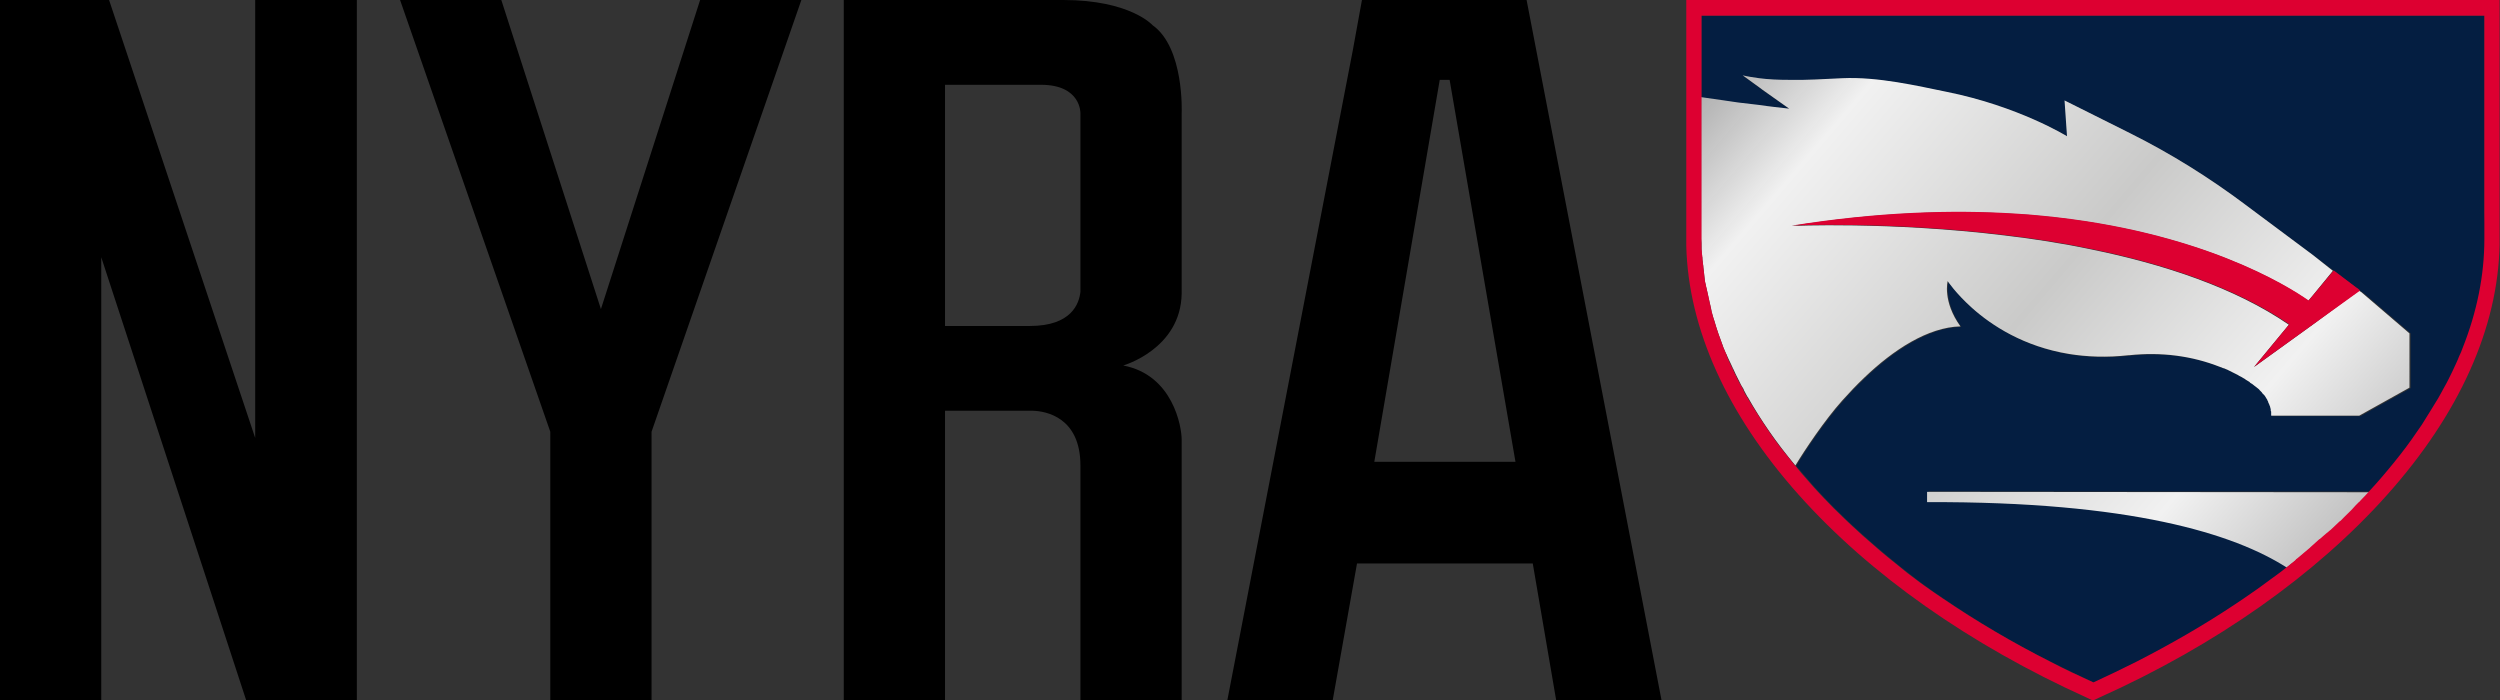 <?xml version="1.0" encoding="utf-8"?>
<!-- Generator: Adobe Illustrator 21.0.0, SVG Export Plug-In . SVG Version: 6.00 Build 0)  -->
<svg version="1.1" baseProfile="tiny" id="Layer_1" xmlns="http://www.w3.org/2000/svg" xmlns:xlink="http://www.w3.org/1999/xlink"
	 x="0px" y="0px" viewBox="0 0 607.4 170.1" xml:space="preserve">
<rect x="0" y="0" width="607.4" height="170.1" fill="#333333" stroke="none"/>
<g>
	<g>
		<g>
			<polygon fill="#000000" points="24.6,62.5 59.8,170.1 62,170.1 67.2,170.1 86.7,170.1 86.7,0 62,0 62,106.4 26.5,0 24.6,0 
				22.1,0 0,0 0,170.1 24.6,170.1 			"/>
			<polygon fill="#000000" points="133.7,170.1 158.3,170.1 158.3,106.8 158.3,104.9 158.3,104.9 194.7,0 170.1,0 146,75.1 121.8,0 
				97.2,0 133.7,104.9 			"/>
			<path fill="#000000" d="M329.7,136.9h42.7l5.7,33.3h25.6L370.9,0h-40l-2.2,12.1l-30.5,158h25.6L329.7,136.9z M349.8,19.4h2.4l0,0
				l16,92.8h-34.3L349.8,19.4L349.8,19.4z"/>
			<path fill="#000000" d="M205,0v170.1h24.6V99.8H251c3,0.1,11.5,1.5,11.5,13.3v57h24.6v-56.3v-6.3v-0.7c0-3.1-2.1-15.7-14.2-18
				c0,0,14-4,14.2-17.5V27.5c0,0,0.7-15.9-7.1-21.4c0,0-5.4-6.1-21.7-6.1h-2H205z M229.6,20.6h23.3c9.8,0,9.6,6.9,9.6,6.9v43.4
				c-0.3,2.8-2.1,8.3-12.3,8.3h-20.6V20.6z"/>
		</g>
	</g>
	<g>
		<path fill="none" d="M420.1,88C420.1,88,420.1,88,420.1,88c0.2,0.4,0.4,0.9,0.6,1.3c0,0,0,0,0,0C420.5,88.9,420.3,88.4,420.1,88z"
			/>
		<path fill="none" d="M414.1,67.3C414.1,67.3,414.1,67.3,414.1,67.3c0,0.3,0.1,0.6,0.1,0.9c0,0,0,0,0,0
			C414.1,67.8,414.1,67.5,414.1,67.3z"/>
		<path fill="none" d="M414.3,69.1C414.3,69.1,414.3,69.1,414.3,69.1c0,0.3,0.1,0.6,0.2,0.9c0,0,0,0,0,0
			C414.4,69.7,414.4,69.4,414.3,69.1z"/>
		<path fill="none" d="M423.5,94.9C423.5,94.9,423.5,94.9,423.5,94.9c0.3,0.5,0.5,1,0.8,1.5c0,0,0,0,0,0
			C424.1,95.9,423.8,95.4,423.5,94.9z"/>
		<path fill="none" d="M420.9,89.7C420.9,89.7,420.9,89.7,420.9,89.7c0.2,0.4,0.4,0.9,0.6,1.3c0,0,0,0,0,0
			C421.3,90.6,421.1,90.2,420.9,89.7z"/>
		<path fill="none" d="M421.8,91.5C421.8,91.5,421.8,91.5,421.8,91.5c0.2,0.5,0.5,0.9,0.7,1.4c0,0,0,0,0,0
			C422.2,92.4,422,91.9,421.8,91.5z"/>
		<path fill="none" d="M415,72.7C415,72.7,415,72.7,415,72.7c0.1,0.3,0.1,0.6,0.2,0.9c0,0,0,0,0,0C415.2,73.3,415.1,73,415,72.7z"/>
		<path fill="none" d="M418.6,84.4C418.6,84.4,418.6,84.4,418.6,84.4c0.2,0.5,0.4,0.9,0.6,1.4c0,0,0,0,0,0
			C419,85.3,418.8,84.9,418.6,84.4z"/>
		<path fill="none" d="M414.7,70.9C414.7,70.9,414.7,70.9,414.7,70.9c0.1,0.3,0.1,0.6,0.2,0.9c0,0,0,0,0,0
			C414.8,71.5,414.7,71.2,414.7,70.9z"/>
		<path fill="none" d="M422.6,93.2C422.6,93.2,422.6,93.2,422.6,93.2c0.2,0.5,0.5,0.9,0.8,1.4c0,0,0,0,0,0
			C423.1,94.2,422.9,93.7,422.6,93.2z"/>
		<path fill="none" d="M443,121.1c1.6,1.7,3.4,3.5,5.1,5.1C446.3,124.6,444.6,122.9,443,121.1z"/>
		<path fill="none" d="M413.8,65.4C413.8,65.4,413.8,65.4,413.8,65.4c0,0.3,0.1,0.6,0.1,0.8c0,0,0,0,0,0
			C413.9,66,413.9,65.7,413.8,65.4z"/>
		<path fill="none" d="M436,113.3c0.2,0.3,0.5,0.6,0.7,0.8C436.5,113.8,436.2,113.6,436,113.3L436,113.3z"/>
		<path fill="none" d="M432.4,108.7c1.1,1.5,2.3,3,3.6,4.5c0,0,0,0,0,0C434.8,111.8,433.6,110.3,432.4,108.7z"/>
		<path fill="none" d="M413.5,61.8C413.5,61.8,413.5,61.8,413.5,61.8c0,0.2,0,0.5,0.1,0.7c0,0,0,0,0,0
			C413.6,62.3,413.5,62,413.5,61.8z"/>
		<path fill="none" d="M424.4,96.5c0.2,0.4,0.5,0.8,0.7,1.2C424.9,97.4,424.7,97,424.4,96.5C424.4,96.5,424.4,96.5,424.4,96.5z"/>
		<path fill="none" d="M413.4,51.5L413.4,51.5l0,6.6c0,0,0,0,0,0c0,0,0,0,0,0V51.5z"/>
		<path fill="none" d="M413.6,63.6C413.6,63.6,413.6,63.6,413.6,63.6c0,0.3,0.1,0.5,0.1,0.8c0,0,0,0,0,0
			C413.7,64.1,413.7,63.9,413.6,63.6z"/>
		<path fill="none" d="M413.4,60C413.4,60,413.4,60,413.4,60c0,0.2,0,0.4,0,0.6c0,0,0,0,0,0C413.5,60.4,413.4,60.2,413.4,60z"/>
		<path fill="none" d="M416.4,77.9C416.4,77.9,416.4,77.9,416.4,77.9c0.6,2,1.3,4.1,2.1,6.2c0,0,0,0,0,0
			C417.7,82.1,417,80,416.4,77.9z"/>
		<path fill="none" d="M590.8,99.6c-0.8,1.2-1.5,2.5-2.3,3.7C589.3,102.1,590.1,100.8,590.8,99.6z"/>
		<path fill="none" d="M508.5,166L508.5,166c-3.5-1.6-7-3.2-10.4-5C501.5,162.7,505,164.4,508.5,166z"/>
		<path fill="none" d="M498.1,161c-9.3-4.7-18.1-9.9-26.2-15.4C480.1,151.1,488.8,156.3,498.1,161z"/>
		<path fill="none" d="M469.8,144.1c-1.4-1-2.9-2-4.3-3.1C466.9,142,468.3,143.1,469.8,144.1z"/>
		<path fill="none" d="M603.6,58.1L603.6,58.1c0,8.8-1.8,17.7-5.3,26.5C601.8,75.9,603.6,67,603.6,58.1z"/>
		<path fill="none" d="M597.6,86.6c-0.5,1.3-1.1,2.5-1.7,3.8C596.5,89.1,597,87.8,597.6,86.6z"/>
		<path fill="none" d="M594,94c-0.7,1.2-1.3,2.5-2.1,3.7C592.6,96.5,593.3,95.3,594,94z"/>
		<path fill="none" d="M465.5,141c-1.4-1-2.8-2.1-4.1-3.2C462.7,138.9,464.1,139.9,465.5,141z"/>
		<path fill="none" d="M415.9,76.3C415.9,76.3,415.9,76.3,415.9,76.3c0.1,0.3,0.2,0.7,0.3,1c0,0,0,0,0,0
			C416.1,77,416,76.6,415.9,76.3z"/>
		<path fill="none" d="M432.4,108.7c-2.3-3-4.3-6.1-6.2-9.1C428.1,102.7,430.2,105.7,432.4,108.7z"/>
		<path fill="none" d="M415.5,74.5C415.5,74.5,415.5,74.5,415.5,74.5c0.1,0.3,0.2,0.7,0.2,1c0,0,0,0,0,0
			C415.6,75.1,415.5,74.8,415.5,74.5z"/>
		<path fill="none" d="M419.5,86.6c0.1,0.3,0.3,0.6,0.4,1c0,0,0,0,0,0C419.8,87.2,419.6,86.9,419.5,86.6z"/>
		<path fill="none" d="M419.4,86.2c0.1,0.1,0.1,0.2,0.1,0.4C419.4,86.4,419.4,86.3,419.4,86.2L419.4,86.2z"/>
		<path fill="none" d="M461.4,137.8c-2-1.6-4-3.2-5.9-4.9C457.4,134.6,459.4,136.2,461.4,137.8z"/>
		<path fill="none" d="M455.5,133c-1.9-1.6-3.8-3.3-5.6-5C451.7,129.7,453.5,131.3,455.5,133z"/>
		<path fill="none" d="M439.8,117.7c-1-1.2-2.1-2.3-3-3.5C437.7,115.3,438.7,116.5,439.8,117.7z"/>
		<path fill="#041E41" d="M413.7,64.4c0-0.3-0.1-0.5-0.1-0.8C413.7,63.9,413.7,64.1,413.7,64.4z"/>
		<path fill="#041E41" d="M413.5,60.6c0-0.2,0-0.4,0-0.6C413.4,60.2,413.5,60.4,413.5,60.6z"/>
		<path fill="#041E41" d="M421.6,91.1c-0.2-0.4-0.4-0.9-0.6-1.3C421.1,90.2,421.3,90.6,421.6,91.1z"/>
		<path fill="#041E41" d="M416.2,77.3c-0.1-0.3-0.2-0.7-0.3-1C416,76.6,416.1,77,416.2,77.3z"/>
		<path fill="#041E41" d="M418.5,84.1c-0.8-2-1.5-4.1-2.1-6.2C417,80,417.7,82.1,418.5,84.1z"/>
		<path fill="#041E41" d="M422.5,92.9c-0.2-0.5-0.5-0.9-0.7-1.4C422,91.9,422.2,92.4,422.5,92.9z"/>
		<path fill="#041E41" d="M568.4,126.8c-0.6,0.6-1.3,1.2-1.9,1.8C567.2,128,567.8,127.4,568.4,126.8z"/>
		<path fill="#041E41" d="M423.4,94.6c-0.3-0.5-0.5-0.9-0.8-1.4C422.9,93.7,423.1,94.2,423.4,94.6z"/>
		<path fill="#041E41" d="M424.4,96.4c-0.3-0.5-0.6-1-0.8-1.5C423.8,95.4,424.1,95.9,424.4,96.4z"/>
		<path fill="#041E41" d="M420.7,89.3c-0.2-0.4-0.4-0.9-0.6-1.3C420.3,88.4,420.5,88.9,420.7,89.3z"/>
		<path fill="#041E41" d="M413.9,66.3c0-0.3-0.1-0.6-0.1-0.8C413.9,65.7,413.9,66,413.9,66.3z"/>
		<path fill="#041E41" d="M413.6,62.5c0-0.2,0-0.5-0.1-0.7C413.5,62,413.6,62.3,413.6,62.5z"/>
		<path fill="#041E41" d="M414.2,68.1c0-0.3-0.1-0.6-0.1-0.9C414.1,67.5,414.1,67.8,414.2,68.1z"/>
		<path fill="#041E41" d="M414.9,71.8c-0.1-0.3-0.1-0.6-0.2-0.9C414.7,71.2,414.8,71.5,414.9,71.8z"/>
		<path fill="#041E41" d="M415.3,73.6c-0.1-0.3-0.1-0.6-0.2-0.9C415.1,73,415.2,73.3,415.3,73.6z"/>
		<path fill="#041E41" d="M414.5,70c-0.1-0.3-0.1-0.6-0.2-0.9C414.4,69.4,414.4,69.7,414.5,70z"/>
		<path fill="#041E41" d="M415.7,75.5c-0.1-0.3-0.2-0.7-0.2-1C415.5,74.8,415.6,75.1,415.7,75.5z"/>
		<path fill="#041E41" d="M419.2,85.8c-0.2-0.5-0.4-0.9-0.6-1.4C418.8,84.9,419,85.3,419.2,85.8z"/>
		<path fill="#041E41" d="M572.4,122.9c0.2-0.2,0.5-0.5,0.7-0.7c-0.6,0.6-1.2,1.2-1.7,1.8C571.7,123.6,572.1,123.2,572.4,122.9z"/>
		<path fill="#041E41" d="M555.6,137.9C555.6,137.9,555.6,137.8,555.6,137.9c0.7-0.6,1.4-1.1,2.1-1.6c0.2-0.1,0.3-0.2,0.4-0.4
			C557.3,136.5,556.5,137.2,555.6,137.9z"/>
		<path fill="#041E41" d="M561.2,133.3c0.1-0.1,0.2-0.2,0.3-0.3c0.7-0.6,1.4-1.2,2-1.8C562.8,131.9,562,132.6,561.2,133.3z"/>
		<path fill="#041E41" d="M565.4,129.7c0.2-0.2,0.4-0.4,0.6-0.5c-0.7,0.6-1.4,1.2-2.1,1.8C564.4,130.5,564.9,130.1,565.4,129.7z"/>
		<path fill="#041E41" d="M424.4,96.5c0.2,0.4,0.5,0.8,0.7,1.2c0.4,0.6,0.7,1.2,1.1,1.8c1.9,3.1,4,6.1,6.2,9.1
			c1.1,1.5,2.3,3,3.6,4.5C431.5,107.8,427.7,102.2,424.4,96.5z"/>
		<path fill="#041E41" d="M558.7,135.3c0.7-0.5,1.3-1.1,1.9-1.6C560,134.3,559.4,134.8,558.7,135.3z"/>
		<path fill="#041E41" d="M571,124.3c-0.7,0.7-1.4,1.4-2.2,2.1c0.1-0.1,0.1-0.1,0.2-0.2C569.6,125.6,570.3,125,571,124.3z"/>
		<path fill="#041E41" d="M419.4,86.2c0.1,0.1,0.1,0.2,0.1,0.4c0.1,0.3,0.3,0.6,0.4,1C419.7,87.1,419.5,86.6,419.4,86.2z"/>
		<path fill="#041E41" d="M603.6,51.5V3.8H413.4v19.9c3.7,0.5,7.5,1.1,9,1.3c1.8,0.2,3.5,0.5,5.1,0.6c1.4,0.2,2.7,0.3,3.8,0.5
			c2,0.2,3.3,0.4,3.5,0.4c0,0,0,0,0,0l0,0l-6.5-4.6l-0.8-0.6l-4-2.9c1.3,0.3,2.6,0.5,4,0.7c2.2,0.3,4.7,0.4,7.3,0.4
			c4.1,0,8.5-0.2,12.9-0.4c8.7-0.4,18.4,1.9,25.3,3.3c17.5,3.5,29.3,10.8,29.3,10.8l-0.6-8.7l16,8c9.8,4.9,19.1,10.7,27.9,17.3
			L562,62l4.9,3.7l0,0l6.5,4.9l0,0l0,0c0.4,0.3,0.7,0.5,1.1,0.8l11.2,9.6v13.3l-12.2,6.8h-14.9H552c0-0.3,0-0.7,0-1
			c0-0.1,0-0.2-0.1-0.3c0-0.2-0.1-0.4-0.1-0.6c0-0.1-0.1-0.2-0.1-0.4c-0.1-0.2-0.1-0.4-0.2-0.5c-0.1-0.1-0.1-0.3-0.2-0.4
			c-0.1-0.2-0.2-0.3-0.2-0.5c0,0,0,0,0,0c-0.1-0.1-0.2-0.3-0.2-0.4c-0.1-0.2-0.2-0.3-0.3-0.5c-0.1-0.1-0.2-0.2-0.3-0.4
			c-0.1-0.1-0.2-0.3-0.4-0.4c-0.1-0.1-0.2-0.2-0.3-0.4c-0.1-0.1-0.3-0.3-0.4-0.4c-0.1-0.1-0.3-0.2-0.4-0.4c-0.2-0.1-0.3-0.3-0.5-0.4
			c-0.1-0.1-0.3-0.2-0.4-0.3c-0.2-0.1-0.3-0.3-0.5-0.4c-0.2-0.1-0.3-0.2-0.5-0.3c-0.2-0.1-0.4-0.2-0.5-0.4c-0.2-0.1-0.3-0.2-0.5-0.3
			c-0.2-0.1-0.4-0.2-0.6-0.4c-0.2-0.1-0.3-0.2-0.5-0.3c-0.2-0.1-0.4-0.2-0.6-0.3c-0.2-0.1-0.4-0.2-0.5-0.3c-0.2-0.1-0.4-0.2-0.6-0.3
			c-0.2-0.1-0.4-0.2-0.6-0.3c-0.2-0.1-0.4-0.2-0.6-0.3c-0.2-0.1-0.4-0.2-0.6-0.3c-0.2-0.1-0.4-0.2-0.7-0.3c-0.2-0.1-0.4-0.2-0.6-0.2
			c-0.1,0-0.1-0.1-0.2-0.1c0,0-0.1,0-0.1,0c-7-2.9-14.6-3.7-22.1-2.9c-0.1,0-0.2,0-0.2,0c-5.3,0.6-10.2,0.4-14.5-0.3
			c-11-1.8-18.8-6.9-23.6-11.2c-4-3.5-5.9-6.5-5.9-6.5s-1.3,4.9,3.1,11c-7.9,0.2-16.3,5.7-23.3,12.4c-1.9,1.8-3.8,3.7-5.4,5.6
			c-4.3,4.8-9.1,11.9-11.4,15.8c0.2,0.3,0.5,0.6,0.7,0.8c1,1.2,2,2.4,3,3.5c1,1.2,2.1,2.3,3.2,3.5c1.6,1.7,3.4,3.5,5.1,5.1
			c0.6,0.6,1.2,1.1,1.8,1.7c1.8,1.7,3.7,3.3,5.6,5c1.9,1.6,3.9,3.3,5.9,4.9c1.4,1.1,2.7,2.1,4.1,3.2c1.4,1,2.8,2.1,4.3,3.1
			c0.7,0.5,1.5,1,2.2,1.5c8.1,5.5,16.8,10.7,26.2,15.4c3.4,1.7,6.9,3.4,10.4,5c3.5-1.6,7-3.2,10.4-5c8.5-4.3,16.5-9,23.9-13.9
			c1.5-1,3-2,4.4-3c1.4-1,2.9-2,4.3-3.1c1.4-1,2.7-2.1,4.1-3.1c-12.7-8.2-37.8-16.1-87.4-15.9l0-2.5l107.4,0c-0.7,0.7-1.3,1.4-2,2.2
			c1.3-1.3,2.5-2.6,3.7-4c1-1.2,2.1-2.3,3-3.5c2-2.4,3.8-4.8,5.6-7.2c0.9-1.2,1.7-2.4,2.5-3.6c0.8-1.2,1.6-2.4,2.3-3.7
			c0.4-0.6,0.7-1.2,1.1-1.8c0.7-1.2,1.4-2.5,2.1-3.7c0.7-1.2,1.3-2.5,1.9-3.7c0.6-1.2,1.2-2.5,1.7-3.8c0.3-0.6,0.5-1.3,0.8-1.9
			c3.5-8.8,5.3-17.7,5.3-26.5L603.6,51.5L603.6,51.5L603.6,51.5z"/>
		<path fill="#C7C8CA" d="M413.9,66.3C413.9,66.3,413.9,66.3,413.9,66.3c0,0.3,0.1,0.7,0.1,1c0,0,0,0,0,0
			C414,66.9,414,66.6,413.9,66.3z"/>
		<path fill="#C7C8CA" d="M422.5,92.9C422.5,92.9,422.5,92.9,422.5,92.9c0.1,0.1,0.1,0.2,0.2,0.4c0,0,0,0,0,0
			C422.6,93.1,422.5,93,422.5,92.9z"/>
		<path fill="#C7C8CA" d="M414.2,68.1C414.2,68.1,414.2,68.1,414.2,68.1c0,0.3,0.1,0.6,0.2,0.9c0,0,0,0,0,0
			C414.3,68.8,414.2,68.4,414.2,68.1z"/>
		<path fill="#C7C8CA" d="M421.6,91.1C421.6,91.1,421.6,91.1,421.6,91.1c0.1,0.1,0.1,0.3,0.2,0.4c0,0,0,0,0,0
			C421.7,91.4,421.6,91.2,421.6,91.1z"/>
		<path fill="#C7C8CA" d="M423.4,94.6C423.4,94.6,423.4,94.6,423.4,94.6c0,0.1,0.1,0.2,0.1,0.3c0,0,0,0,0,0
			C423.5,94.8,423.4,94.7,423.4,94.6z"/>
		<path fill="#C7C8CA" d="M414.5,70C414.5,70,414.5,70,414.5,70c0.1,0.3,0.1,0.6,0.2,0.9c0,0,0,0,0,0
			C414.6,70.6,414.6,70.3,414.5,70z"/>
		<path fill="#C7C8CA" d="M413.6,62.5C413.6,62.5,413.6,62.5,413.6,62.5c0,0.4,0,0.7,0.1,1.1c0,0,0,0,0,0
			C413.6,63.3,413.6,62.9,413.6,62.5z"/>
		<ellipse transform="matrix(0.775 -0.631 0.631 0.775 26.371 300.695)" fill="#C7C8CA" cx="436" cy="113.3" rx="0" ry="0"/>
		<path fill="#C7C8CA" d="M413.7,64.4C413.7,64.4,413.7,64.4,413.7,64.4c0,0.3,0.1,0.7,0.1,1c0,0,0,0,0,0
			C413.8,65.1,413.8,64.8,413.7,64.4z"/>
		<path fill="#C7C8CA" d="M424.4,96.4C424.4,96.4,424.4,96.4,424.4,96.4c0,0,0,0.1,0.1,0.1c0,0,0,0,0,0
			C424.4,96.5,424.4,96.5,424.4,96.4z"/>
		<path fill="#C7C8CA" d="M418.5,84.1C418.5,84.1,418.5,84.1,418.5,84.1c0,0.1,0.1,0.2,0.1,0.3c0,0,0,0,0,0
			C418.6,84.3,418.6,84.2,418.5,84.1z"/>
		<path fill="#C7C8CA" d="M414.9,71.8C414.9,71.8,414.9,71.8,414.9,71.8c0.1,0.3,0.1,0.6,0.2,0.9c0,0,0,0,0,0
			C415,72.4,414.9,72.1,414.9,71.8z"/>
		<path fill="#C7C8CA" d="M415.3,73.6C415.3,73.6,415.3,73.6,415.3,73.6c0.1,0.3,0.1,0.6,0.2,0.8c0,0,0,0,0,0
			C415.4,74.2,415.3,73.9,415.3,73.6z"/>
		<path fill="#C7C8CA" d="M415.7,75.5C415.7,75.5,415.7,75.5,415.7,75.5c0.1,0.3,0.1,0.5,0.2,0.8c0,0,0,0,0,0
			C415.9,76,415.8,75.7,415.7,75.5z"/>
		<path fill="#C7C8CA" d="M419.9,87.5C419.9,87.5,419.9,87.5,419.9,87.5c0.1,0.2,0.1,0.3,0.2,0.4c0,0,0,0,0,0
			C420.1,87.8,420,87.7,419.9,87.5z"/>
		<path fill="#C7C8CA" d="M416.2,77.3C416.2,77.3,416.2,77.3,416.2,77.3c0.1,0.2,0.1,0.4,0.2,0.6c0,0,0,0,0,0
			C416.3,77.7,416.3,77.5,416.2,77.3z"/>
		<path fill="#C7C8CA" d="M419.2,85.8C419.2,85.8,419.2,85.8,419.2,85.8c0.1,0.1,0.1,0.3,0.2,0.4l0,0
			C419.3,86.1,419.2,85.9,419.2,85.8z"/>
		<path fill="#C7C8CA" d="M413.4,58.1C413.4,58.2,413.4,58.2,413.4,58.1c0,0.6,0,1.2,0,1.8c0,0,0,0,0,0
			C413.4,59.4,413.4,58.8,413.4,58.1z"/>
		<path fill="#C7C8CA" d="M420.7,89.3C420.7,89.3,420.7,89.3,420.7,89.3c0.1,0.1,0.1,0.3,0.2,0.4c0,0,0,0,0,0
			C420.9,89.6,420.8,89.4,420.7,89.3z"/>
		<path fill="#C7C8CA" d="M413.5,60.6C413.5,60.6,413.5,60.6,413.5,60.6c0,0.4,0,0.8,0.1,1.2c0,0,0,0,0,0
			C413.5,61.4,413.5,61,413.5,60.6z"/>
		<linearGradient id="SVGID_1_" gradientUnits="userSpaceOnUse" x1="381.157" y1="-13.595" x2="634.641" y2="202.805">
			<stop  offset="0" style="stop-color:#676767"/>
			<stop  offset="5.268429e-03" style="stop-color:#676767;stop-opacity:0.8"/>
			<stop  offset="0.233" style="stop-color:#F1F1F1"/>
			<stop  offset="0.428" style="stop-color:#CACAC9"/>
			<stop  offset="0.598" style="stop-color:#F1F1F1"/>
			<stop  offset="0.808" style="stop-color:#969696"/>
			<stop  offset="1" style="stop-color:#676767"/>
		</linearGradient>
		<path fill="url(#SVGID_1_)" d="M413.4,60c0,0.2,0,0.4,0,0.6c0,0.4,0,0.8,0.1,1.2c0,0.2,0,0.5,0.1,0.7c0,0.4,0,0.7,0.1,1.1
			c0,0.3,0,0.5,0.1,0.8c0,0.3,0.1,0.7,0.1,1c0,0.3,0.1,0.6,0.1,0.8c0,0.3,0.1,0.7,0.1,1c0,0.3,0.1,0.6,0.1,0.9c0,0.3,0.1,0.6,0.2,1
			c0,0.3,0.1,0.6,0.2,0.9c0.1,0.3,0.1,0.6,0.2,0.9c0.1,0.3,0.1,0.6,0.2,0.9c0.1,0.3,0.1,0.6,0.2,0.9c0.1,0.3,0.1,0.6,0.2,0.9
			c0.1,0.3,0.1,0.6,0.2,0.9c0.1,0.3,0.2,0.7,0.2,1c0.1,0.3,0.1,0.5,0.2,0.8c0.1,0.3,0.2,0.7,0.3,1c0.1,0.2,0.1,0.4,0.2,0.6
			c0.6,2.1,1.3,4.1,2.1,6.2c0,0.1,0.1,0.2,0.1,0.3c0.2,0.5,0.4,0.9,0.6,1.4c0.1,0.1,0.1,0.3,0.2,0.4c0.2,0.4,0.4,0.9,0.6,1.3
			c0.1,0.1,0.1,0.3,0.2,0.4c0.2,0.4,0.4,0.9,0.6,1.3c0.1,0.1,0.1,0.3,0.2,0.4c0.2,0.4,0.4,0.9,0.6,1.3c0.1,0.1,0.1,0.3,0.2,0.4
			c0.2,0.5,0.5,0.9,0.7,1.4c0.1,0.1,0.1,0.2,0.2,0.4c0.2,0.5,0.5,0.9,0.8,1.4c0,0.1,0.1,0.2,0.1,0.3c0.3,0.5,0.5,1,0.8,1.5
			c0,0,0,0.1,0.1,0.1c3.2,5.7,7.1,11.3,11.6,16.7c0,0,0,0,0,0c2.3-3.8,7.1-11,11.4-15.8c1.7-1.9,3.5-3.8,5.4-5.6
			c7-6.7,15.4-12.2,23.3-12.4c-4.4-6.1-3.1-11-3.1-11s1.9,2.9,5.9,6.5c4.8,4.3,12.6,9.4,23.6,11.2c4.3,0.7,9.2,0.9,14.5,0.3
			c0.1,0,0.2,0,0.2,0c7.5-0.8,15.1,0.1,22.1,2.9c0,0,0.1,0,0.1,0c0.1,0,0.1,0.1,0.2,0.1c0.2,0.1,0.4,0.2,0.6,0.2
			c0.2,0.1,0.4,0.2,0.7,0.3c0.2,0.1,0.4,0.2,0.6,0.3c0.2,0.1,0.4,0.2,0.6,0.3c0.2,0.1,0.4,0.2,0.6,0.3c0.2,0.1,0.4,0.2,0.6,0.3
			c0.2,0.1,0.4,0.2,0.5,0.3c0.2,0.1,0.4,0.2,0.6,0.3c0.2,0.1,0.3,0.2,0.5,0.3c0.2,0.1,0.4,0.2,0.6,0.4c0.2,0.1,0.3,0.2,0.5,0.3
			c0.2,0.1,0.4,0.2,0.5,0.4c0.2,0.1,0.3,0.2,0.5,0.3c0.2,0.1,0.3,0.3,0.5,0.4c0.1,0.1,0.3,0.2,0.4,0.3c0.2,0.1,0.3,0.3,0.5,0.4
			c0.1,0.1,0.3,0.2,0.4,0.4c0.1,0.1,0.3,0.3,0.4,0.4c0.1,0.1,0.2,0.2,0.3,0.4c0.1,0.1,0.3,0.3,0.4,0.4c0.1,0.1,0.2,0.2,0.3,0.4
			c0.1,0.2,0.2,0.3,0.3,0.5c0.1,0.1,0.2,0.3,0.2,0.4c0,0,0,0,0,0c0.1,0.2,0.2,0.3,0.2,0.5c0.1,0.1,0.1,0.3,0.2,0.4
			c0.1,0.2,0.1,0.4,0.2,0.5c0,0.1,0.1,0.2,0.1,0.4c0.1,0.2,0.1,0.4,0.1,0.6c0,0.1,0,0.2,0.1,0.3c0,0.3,0,0.6,0,1h6.5h14.9l12.2-6.8
			V81l-11.2-9.6c-0.3-0.3-0.7-0.6-1.1-0.8L562,78.8l-14.4,10.4l8.5-10.3c-13.1-9-30.4-14.7-48-18.3c-7.1-1.5-14.3-2.6-21.1-3.4
			c-28-3.4-51.7-2.3-51.7-2.3c20.8-3.3,38.9-3.9,54.4-2.9c2.2,0.1,4.3,0.3,6.3,0.5c38.6,3.7,59.8,17,64.8,20.6l1.1-1.3l4.9-6h0
			L562,62l-16.5-12.3c-8.8-6.6-18.1-12.4-27.9-17.3l-16-8l0.6,8.7c0,0-11.8-7.3-29.3-10.8c-6.9-1.4-16.6-3.7-25.3-3.3
			c-4.4,0.2-8.8,0.5-12.9,0.4c-2.6,0-5-0.1-7.3-0.4c-1.4-0.2-2.8-0.4-4-0.7l4,2.9l0.8,0.6l6.5,4.6l0,0c0,0,0,0,0,0
			c-0.2,0-1.5-0.2-3.5-0.4c-1.1-0.1-2.3-0.3-3.8-0.5c-1.5-0.2-3.3-0.4-5.1-0.6c-1.5-0.2-5.3-0.8-9-1.3v27.8v0h0v6.6
			C413.4,58.8,413.4,59.4,413.4,60z"/>
		<path fill="#C7C8CA" d="M422.6,93.2c-0.1-0.1-0.1-0.2-0.2-0.4C422.5,93,422.6,93.1,422.6,93.2z"/>
		<path fill="#C7C8CA" d="M420.9,89.7c-0.1-0.1-0.1-0.3-0.2-0.4C420.8,89.4,420.9,89.6,420.9,89.7z"/>
		<path fill="#C7C8CA" d="M423.5,94.9c0-0.1-0.1-0.2-0.1-0.3C423.4,94.7,423.5,94.8,423.5,94.9z"/>
		<path fill="#C7C8CA" d="M421.8,91.5c-0.1-0.1-0.1-0.3-0.2-0.4C421.6,91.2,421.7,91.4,421.8,91.5z"/>
		<polygon fill="#C7C8CA" points="436,113.3 436,113.3 436,113.3 		"/>
		<path fill="#C7C8CA" d="M424.4,96.5c0,0,0-0.1-0.1-0.1C424.4,96.5,424.4,96.5,424.4,96.5z"/>
		<path fill="#C7C8CA" d="M414.1,67.3c0-0.3-0.1-0.7-0.1-1C414,66.6,414,66.9,414.1,67.3z"/>
		<path fill="#C7C8CA" d="M413.8,65.4c0-0.3-0.1-0.7-0.1-1C413.8,64.8,413.8,65.1,413.8,65.4z"/>
		<path fill="#C7C8CA" d="M414.3,69.1c-0.1-0.3-0.1-0.6-0.2-0.9C414.2,68.4,414.3,68.8,414.3,69.1z"/>
		<path fill="#C7C8CA" d="M413.6,63.6c0-0.4-0.1-0.7-0.1-1.1C413.6,62.9,413.6,63.3,413.6,63.6z"/>
		<path fill="#C7C8CA" d="M414.7,70.9c-0.1-0.3-0.1-0.6-0.2-0.9C414.6,70.3,414.6,70.6,414.7,70.9z"/>
		<path fill="#C7C8CA" d="M413.4,60c0-0.6,0-1.2,0-1.8C413.4,58.8,413.4,59.4,413.4,60z"/>
		<path fill="#C7C8CA" d="M420.1,88c-0.1-0.1-0.1-0.3-0.2-0.4C420,87.7,420.1,87.8,420.1,88z"/>
		<path fill="#C7C8CA" d="M413.5,61.8c0-0.4,0-0.8-0.1-1.2C413.5,61,413.5,61.4,413.5,61.8z"/>
		<path fill="#C7C8CA" d="M416.4,77.9c-0.1-0.2-0.1-0.4-0.2-0.6C416.3,77.5,416.3,77.7,416.4,77.9z"/>
		<path fill="#C7C8CA" d="M418.6,84.4c0-0.1-0.1-0.2-0.1-0.3C418.6,84.2,418.6,84.3,418.6,84.4z"/>
		<path fill="#C7C8CA" d="M415.9,76.3c-0.1-0.3-0.1-0.5-0.2-0.8C415.8,75.7,415.9,76,415.9,76.3z"/>
		<path fill="#C7C8CA" d="M419.4,86.2c-0.1-0.1-0.1-0.3-0.2-0.4C419.2,85.9,419.3,86.1,419.4,86.2z"/>
		<path fill="#C7C8CA" d="M415,72.7c-0.1-0.3-0.1-0.6-0.2-0.9C414.9,72.1,415,72.4,415,72.7z"/>
		<path fill="#C7C8CA" d="M415.5,74.5c-0.1-0.3-0.1-0.6-0.2-0.8C415.3,73.9,415.4,74.2,415.5,74.5z"/>
		<rect x="413.4" y="51.5" fill="#C7C8CA" width="0" height="0"/>
		<linearGradient id="SVGID_2_" gradientUnits="userSpaceOnUse" x1="374.181" y1="-5.423" x2="627.665" y2="210.976">
			<stop  offset="0" style="stop-color:#676767"/>
			<stop  offset="5.268429e-03" style="stop-color:#676767;stop-opacity:0.8"/>
			<stop  offset="0.233" style="stop-color:#F1F1F1"/>
			<stop  offset="0.428" style="stop-color:#CACAC9"/>
			<stop  offset="0.598" style="stop-color:#F1F1F1"/>
			<stop  offset="0.808" style="stop-color:#969696"/>
			<stop  offset="1" style="stop-color:#676767"/>
		</linearGradient>
		<path fill="url(#SVGID_2_)" d="M468.2,119.5l0,2.5c49.5-0.2,74.6,7.7,87.4,15.9l0,0c0.8-0.7,1.7-1.3,2.5-2
			c0.2-0.2,0.4-0.3,0.6-0.5c0.7-0.5,1.3-1.1,1.9-1.6c0.2-0.2,0.4-0.3,0.6-0.5c0.8-0.7,1.6-1.4,2.4-2.1c0.1-0.1,0.2-0.2,0.3-0.2
			c0.7-0.6,1.4-1.2,2.1-1.8c0.2-0.2,0.4-0.4,0.6-0.5c0.6-0.6,1.3-1.2,1.9-1.8c0.1-0.1,0.2-0.2,0.4-0.3c0.7-0.7,1.5-1.4,2.2-2.1
			c0.1-0.1,0.3-0.3,0.4-0.4c0.6-0.6,1.2-1.2,1.7-1.8c0.2-0.2,0.3-0.4,0.5-0.5c0.7-0.7,1.4-1.4,2-2.2L468.2,119.5z"/>
		<path fill="#C7C8CA" d="M573.6,121.6c-0.2,0.2-0.3,0.4-0.5,0.5C573.3,122,573.5,121.8,573.6,121.6z"/>
		<path fill="#C7C8CA" d="M571.4,123.9c-0.1,0.1-0.3,0.3-0.4,0.4C571.1,124.2,571.2,124.1,571.4,123.9z"/>
		<path fill="#C7C8CA" d="M566.5,128.6c-0.2,0.2-0.4,0.4-0.6,0.5C566.1,128.9,566.3,128.8,566.5,128.6z"/>
		<path fill="#C7C8CA" d="M568.8,126.5c-0.1,0.1-0.2,0.2-0.4,0.3C568.5,126.7,568.7,126.6,568.8,126.5z"/>
		<path fill="#C7C8CA" d="M561.2,133.3c-0.2,0.2-0.4,0.3-0.6,0.5C560.9,133.6,561.1,133.4,561.2,133.3z"/>
		<path fill="#C7C8CA" d="M563.9,131c-0.1,0.1-0.2,0.2-0.3,0.2C563.7,131.1,563.8,131.1,563.9,131z"/>
		<polygon fill="#C7C8CA" points="555.6,137.9 555.6,137.9 555.6,137.9 		"/>
		<path fill="#C7C8CA" d="M558.7,135.3c-0.2,0.2-0.4,0.3-0.6,0.5C558.3,135.7,558.5,135.5,558.7,135.3z"/>
		<path fill="#C7C8CA" d="M560.7,133.7C560.7,133.7,560.7,133.7,560.7,133.7c0.2-0.2,0.4-0.3,0.6-0.5l0,0
			C561.1,133.4,560.9,133.6,560.7,133.7z"/>
		<path fill="#C7C8CA" d="M563.6,131.2C563.6,131.2,563.6,131.2,563.6,131.2c0.1-0.1,0.2-0.2,0.3-0.2c0,0,0,0,0,0
			C563.8,131.1,563.7,131.1,563.6,131.2z"/>
		
			<ellipse transform="matrix(0.759 -0.651 0.651 0.759 44.04 394.779)" fill="#C7C8CA" cx="555.6" cy="137.9" rx="0" ry="0"/>
		<path fill="#C7C8CA" d="M571,124.3C571,124.3,571,124.3,571,124.3c0.1-0.1,0.3-0.3,0.4-0.4c0,0,0,0,0,0
			C571.2,124.1,571.1,124.2,571,124.3z"/>
		<path fill="#C7C8CA" d="M558.1,135.9L558.1,135.9c0.2-0.2,0.4-0.3,0.6-0.5c0,0,0,0,0,0C558.5,135.5,558.3,135.7,558.1,135.9z"/>
		<path fill="#DD0031" d="M409.7,0v59.8c0.5,20,9.9,40.9,27.3,60.4c17.3,19.4,41.5,36.4,70,49.3l1.5,0.7l1.5-0.7
			c28.5-12.8,52.7-29.9,70-49.3c17.5-19.6,26.9-40.5,27.3-60.7V47.7h0v-44V0H409.7z M603.6,51.5v6.6v0c0,8.8-1.8,17.7-5.3,26.5
			c-0.2,0.6-0.5,1.3-0.8,1.9c-0.5,1.3-1.1,2.5-1.7,3.8c-0.6,1.2-1.2,2.5-1.9,3.7c-0.7,1.2-1.3,2.5-2.1,3.7c-0.4,0.6-0.7,1.2-1.1,1.8
			c-0.8,1.2-1.5,2.5-2.3,3.7c-0.8,1.2-1.7,2.4-2.5,3.6c-1.7,2.4-3.6,4.8-5.6,7.2c-1,1.2-2,2.4-3,3.5c-1.2,1.3-2.4,2.7-3.7,4
			c-0.2,0.2-0.3,0.4-0.5,0.5c-0.2,0.2-0.5,0.5-0.7,0.7c-0.3,0.4-0.7,0.7-1,1.1c-0.1,0.1-0.3,0.3-0.4,0.4c-0.7,0.7-1.3,1.3-2,2
			c-0.1,0.1-0.1,0.1-0.2,0.2c-0.1,0.1-0.2,0.2-0.4,0.3c-0.6,0.6-1.3,1.2-1.9,1.8c-0.2,0.2-0.4,0.4-0.6,0.5c-0.2,0.2-0.4,0.4-0.6,0.5
			c-0.5,0.4-1,0.9-1.5,1.3c-0.1,0.1-0.2,0.2-0.3,0.2c-0.7,0.6-1.3,1.2-2,1.8c-0.1,0.1-0.2,0.2-0.3,0.3c-0.2,0.2-0.4,0.3-0.6,0.5
			c-0.6,0.5-1.3,1.1-1.9,1.6c-0.2,0.2-0.4,0.3-0.6,0.5c-0.2,0.1-0.3,0.2-0.4,0.4c-0.7,0.5-1.3,1.1-2,1.6c0,0,0,0,0,0l0,0l0,0
			c-1.3,1.1-2.7,2.1-4.1,3.1c-1.4,1-2.8,2.1-4.3,3.1c-1.4,1-2.9,2-4.4,3c-7.5,5-15.5,9.6-23.9,13.9c-3.4,1.7-6.9,3.4-10.4,5l0,0h0
			c-3.5-1.6-7-3.2-10.4-5c-9.3-4.7-18.1-9.9-26.2-15.4c-0.7-0.5-1.5-1-2.2-1.5c-1.4-1-2.9-2-4.3-3.1c-1.4-1-2.8-2.1-4.1-3.2
			c-2-1.6-4-3.2-5.9-4.9c-1.9-1.6-3.8-3.3-5.6-5c-0.6-0.6-1.2-1.1-1.8-1.7c-1.8-1.7-3.5-3.4-5.1-5.1c-1.1-1.2-2.2-2.3-3.2-3.5
			c-1-1.2-2.1-2.3-3-3.5c-0.2-0.3-0.5-0.6-0.7-0.8l0,0c0,0,0,0,0,0c-1.2-1.5-2.4-3-3.6-4.5c-2.3-3-4.3-6.1-6.2-9.1
			c-0.4-0.6-0.7-1.2-1.1-1.8c-0.2-0.4-0.5-0.8-0.7-1.2c0,0,0-0.1-0.1-0.1c-0.3-0.5-0.6-1-0.8-1.5c0-0.1-0.1-0.2-0.1-0.3
			c-0.3-0.5-0.5-1-0.8-1.4c-0.1-0.1-0.1-0.2-0.2-0.4c-0.2-0.5-0.5-0.9-0.7-1.4c-0.1-0.1-0.1-0.3-0.2-0.4c-0.2-0.4-0.4-0.9-0.6-1.3
			c-0.1-0.1-0.1-0.3-0.2-0.4c-0.2-0.4-0.4-0.9-0.6-1.3c-0.1-0.1-0.1-0.3-0.2-0.4c-0.1-0.3-0.3-0.6-0.4-1c-0.1-0.1-0.1-0.2-0.1-0.4
			c-0.1-0.1-0.1-0.3-0.2-0.4c-0.2-0.5-0.4-0.9-0.6-1.4c0-0.1-0.1-0.2-0.1-0.3c-0.8-2.1-1.5-4.1-2.1-6.2c-0.1-0.2-0.1-0.4-0.2-0.6
			c-0.1-0.4-0.2-0.7-0.3-1.1c-0.1-0.3-0.1-0.5-0.2-0.8c-0.1-0.3-0.2-0.7-0.2-1c-0.1-0.3-0.1-0.6-0.2-0.8c-0.1-0.3-0.1-0.6-0.2-1
			c-0.1-0.3-0.1-0.6-0.2-0.9c-0.1-0.3-0.1-0.6-0.2-0.9c-0.1-0.3-0.1-0.6-0.2-0.9c-0.1-0.3-0.1-0.6-0.2-0.9c-0.1-0.3-0.1-0.6-0.2-0.9
			c0-0.3-0.1-0.6-0.1-0.9c0-0.3-0.1-0.7-0.1-1c0-0.3-0.1-0.6-0.1-0.8c0-0.3-0.1-0.7-0.1-1c0-0.3-0.1-0.5-0.1-0.8
			c0-0.4-0.1-0.7-0.1-1.1c0-0.3,0-0.5-0.1-0.8c0-0.4,0-0.8-0.1-1.2c0-0.2,0-0.4,0-0.6c0-0.6,0-1.2,0-1.8c0,0,0,0,0,0v-6.6h0v0h0
			V23.7V3.8h190.2L603.6,51.5L603.6,51.5L603.6,51.5z"/>
		<path fill="#DD0031" d="M551.5,141c1.4-1,2.7-2.1,4.1-3.1l0,0C554.3,138.9,552.9,140,551.5,141z"/>
		<path fill="#DD0031" d="M563.9,131c0.5-0.4,1-0.9,1.5-1.3C564.9,130.1,564.4,130.5,563.9,131C563.9,131,563.9,131,563.9,131z"/>
		<path fill="#DD0031" d="M555.6,137.9C555.6,137.9,555.6,137.8,555.6,137.9C555.6,137.8,555.6,137.9,555.6,137.9L555.6,137.9z"/>
		<path fill="#DD0031" d="M569,126.3c0.7-0.6,1.3-1.3,2-2c0,0,0,0,0,0C570.3,125,569.6,125.6,569,126.3z"/>
		<path fill="#DD0031" d="M557.7,136.2c0.2-0.1,0.3-0.2,0.4-0.4l0,0C558,136,557.8,136.1,557.7,136.2z"/>
		<path fill="#DD0031" d="M561.6,133c0.7-0.6,1.4-1.2,2-1.8c0,0,0,0,0,0C562.9,131.8,562.3,132.4,561.6,133z"/>
		<path fill="#DD0031" d="M561.2,133.3c0.1-0.1,0.2-0.2,0.3-0.3C561.5,133.1,561.4,133.2,561.2,133.3L561.2,133.3z"/>
		<path fill="#DD0031" d="M558.7,135.3C558.7,135.3,558.7,135.3,558.7,135.3c0.7-0.5,1.3-1.1,1.9-1.6c0,0,0,0,0,0
			C560,134.3,559.4,134.8,558.7,135.3z"/>
		<path fill="#DD0031" d="M542.9,147.1c-7.5,5-15.5,9.6-23.9,13.9C527.4,156.7,535.4,152.1,542.9,147.1z"/>
		<path fill="#DD0031" d="M580.4,114.1c-1,1.2-2,2.4-3,3.5C578.3,116.5,579.4,115.3,580.4,114.1z"/>
		<path fill="#DD0031" d="M551.5,141c-1.4,1-2.8,2.1-4.3,3.1C548.7,143.1,550.1,142,551.5,141z"/>
		<rect x="603.6" y="51.5" fill="#DD0031" width="0" height="0"/>
		<path fill="#DD0031" d="M571.4,123.9c0.4-0.4,0.7-0.7,1-1.1C572.1,123.2,571.7,123.6,571.4,123.9
			C571.4,123.9,571.4,123.9,571.4,123.9z"/>
		<path fill="#DD0031" d="M588.5,103.3c-0.8,1.2-1.7,2.4-2.5,3.6C586.8,105.7,587.7,104.5,588.5,103.3z"/>
		<path fill="#DD0031" d="M508.5,166c3.5-1.6,7-3.2,10.4-5C515.5,162.7,512.1,164.4,508.5,166L508.5,166z"/>
		<path fill="#DD0031" d="M573.4,70.6L573.4,70.6L573.4,70.6l-6.5-4.9l0,0l5.4,4.1C572.8,70,573.1,70.3,573.4,70.6z"/>
		<path fill="#DD0031" d="M562,71.7l-1.1,1.3c-5-3.5-26.3-16.9-64.8-20.6c-2.1-0.2-4.2-0.4-6.3-0.5c-15.6-1-33.7-0.4-54.4,2.9
			c0,0,23.6-1.1,51.7,2.3c6.9,0.8,14,1.9,21.1,3.4c17.5,3.6,34.9,9.3,48,18.3l-8.5,10.3L562,78.8l11.4-8.2c-0.3-0.3-0.7-0.6-1-0.8
			l-5.4-4.1h0L562,71.7z"/>
	</g>
</g>
</svg>
